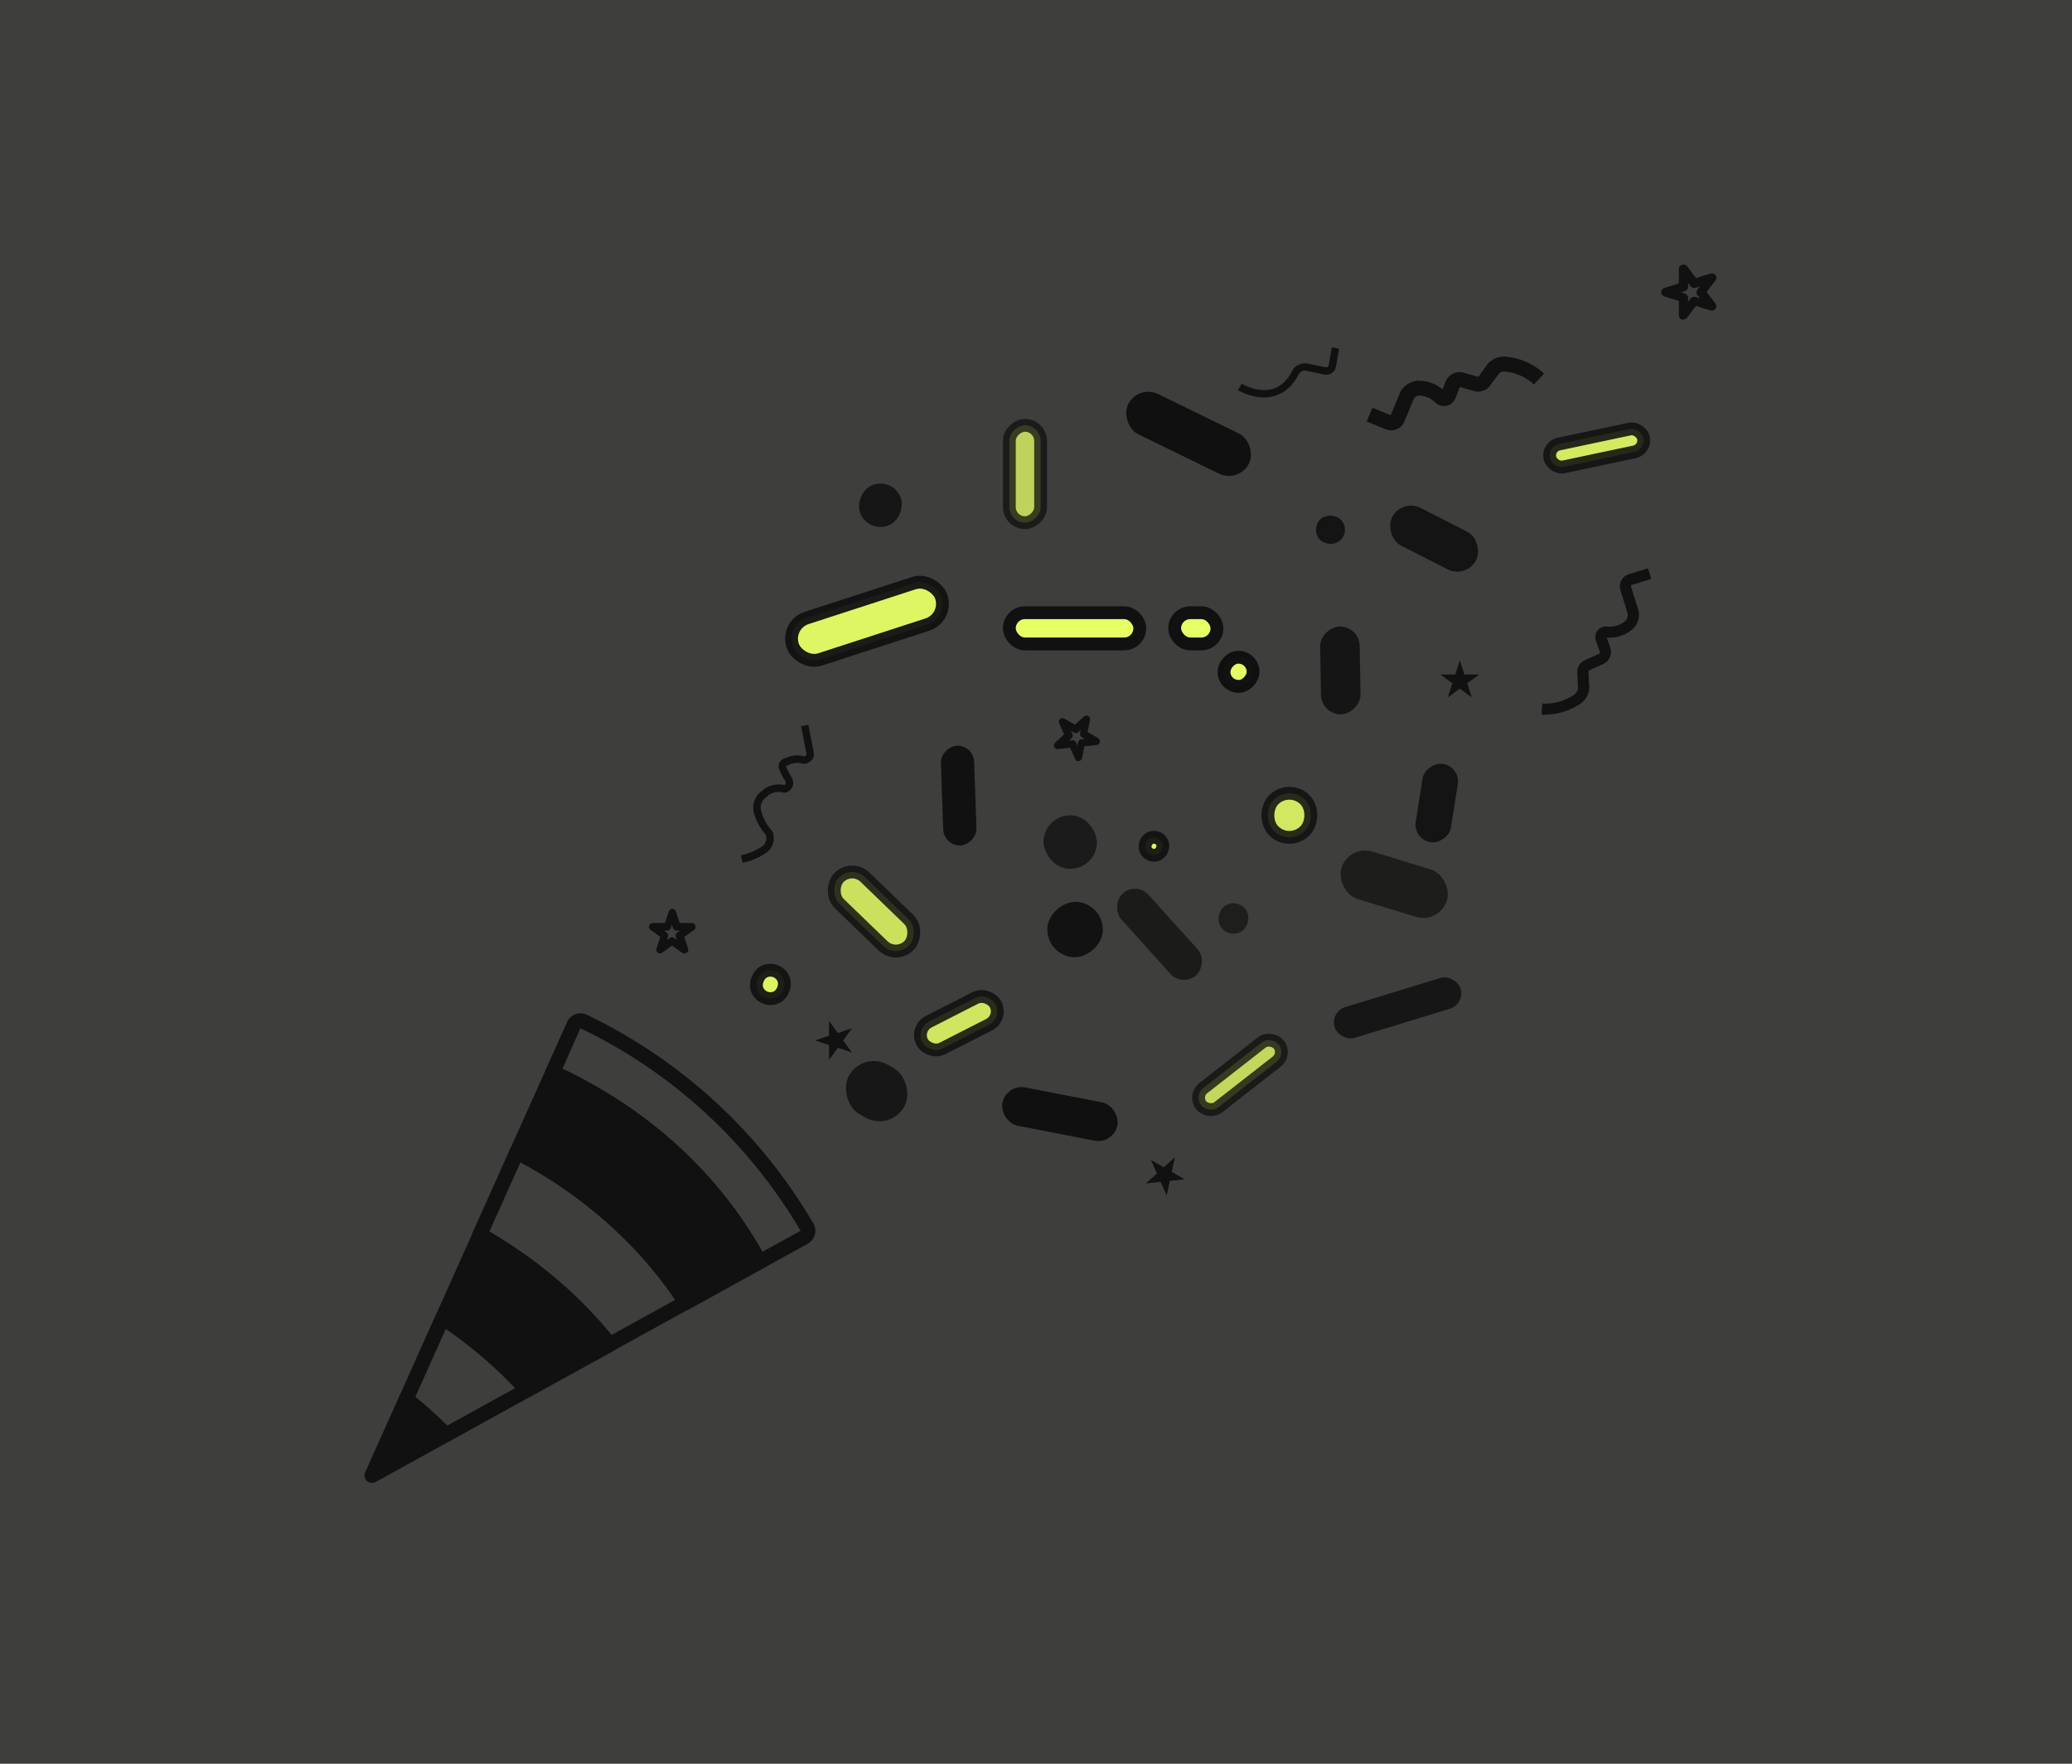 <?xml version="1.0" encoding="UTF-8"?> <svg xmlns="http://www.w3.org/2000/svg" width="188" height="160" viewBox="0 0 188 160" fill="none"><rect x="0" y="0" width="188" height="160" fill="#333333" stroke="none"/><rect width="188" height="160" fill="#848A77" fill-opacity="0.15"></rect><rect x="91.582" y="55.582" width="11.835" height="2.835" rx="1.418" fill="#E6FF65" stroke="#111111" stroke-width="1.165"></rect><rect x="106.582" y="55.582" width="3.835" height="2.835" rx="1.418" fill="#E6FF65" stroke="#111111" stroke-width="1.165"></rect><rect opacity="0.88" x="78.978" y="48.469" width="3.938" height="3.938" rx="1.969" transform="rotate(-116 78.978 48.469)" fill="#111111"></rect><rect opacity="0.77" x="91.582" y="47.418" width="8.835" height="2.835" rx="1.418" transform="rotate(-90 91.582 47.418)" fill="#E6FF65" stroke="#111111" stroke-width="1.165"></rect><rect opacity="0.99" x="112.438" y="43.864" width="12.208" height="4.069" rx="2.035" transform="rotate(-154 112.438 43.864)" fill="#111111"></rect><rect opacity="0.92" x="118.865" y="47.959" width="2.625" height="2.625" rx="1.313" transform="rotate(-42 118.865 47.959)" fill="#111111"></rect><rect opacity="0.92" x="133.062" y="52.523" width="8.557" height="3.851" rx="1.925" transform="rotate(-153 133.062 52.523)" fill="#111111"></rect><rect opacity="0.95" x="86.028" y="56.048" width="14.194" height="3.955" rx="1.977" transform="rotate(162 86.028 56.048)" fill="#E6FF65" stroke="#111111" stroke-width="1.165"></rect><rect opacity="0.89" x="149.336" y="40.774" width="8.681" height="2.117" rx="1.059" transform="rotate(168.047 149.336 40.774)" fill="#E6FF65" stroke="#111111" stroke-width="1.165"></rect><rect opacity="0.99" x="111.279" y="62.456" width="2.642" height="2.642" rx="1.321" transform="rotate(-99 111.279 62.456)" fill="#E6FF65" stroke="#111111" stroke-width="1.165"></rect><rect opacity="0.9" x="123.338" y="56.801" width="7.974" height="3.588" rx="1.794" transform="rotate(89 123.338 56.801)" fill="#111111"></rect><rect opacity="0.84" x="77.28" y="78.414" width="8.851" height="3.342" rx="1.671" transform="rotate(44 77.28 78.414)" fill="#E6FF65" stroke="#111111" stroke-width="1.165"></rect><rect opacity="0.77" x="94.943" y="73.721" width="4.857" height="4.857" rx="2.429" transform="rotate(6 94.943 73.721)" fill="#111111"></rect><rect opacity="0.76" x="103.102" y="79.941" width="9.977" height="3.326" rx="1.663" transform="rotate(48 103.102 79.941)" fill="#111111"></rect><rect opacity="0.88" x="117.086" y="76.788" width="3.999" height="3.999" rx="1.999" transform="rotate(-137 117.086 76.788)" fill="#E6FF65" stroke="#111111" stroke-width="1.165"></rect><rect opacity="0.92" x="128.2" y="76.152" width="7.196" height="3.238" rx="1.619" transform="rotate(-81 128.2 76.152)" fill="#111111"></rect><rect opacity="0.98" x="85.634" y="76.752" width="9.058" height="3.019" rx="1.51" transform="rotate(-92 85.634 76.752)" fill="#111111"></rect><rect opacity="0.97" x="94.943" y="86.751" width="5.032" height="5.032" rx="2.516" transform="rotate(-88 94.943 86.751)" fill="#111111"></rect><rect opacity="0.94" x="104.346" y="77.871" width="1.636" height="1.636" rx="0.818" transform="rotate(-117 104.346 77.871)" fill="#E6FF65" stroke="#111111" stroke-width="1.165"></rect><rect opacity="0.71" x="112.253" y="81.402" width="2.757" height="2.757" rx="1.378" transform="rotate(55 112.253 81.402)" fill="#111111"></rect><rect opacity="0.73" x="130.63" y="83.834" width="10.016" height="4.507" rx="2.253" transform="rotate(-163 130.63 83.834)" fill="#111111"></rect><rect opacity="0.85" x="80.742" y="102.662" width="5.76" height="5.163" rx="2.582" transform="rotate(-150 80.742 102.662)" fill="#111111"></rect><rect opacity="0.87" x="90.957" y="92.341" width="7.49" height="2.73" rx="1.365" transform="rotate(153 90.957 92.341)" fill="#E6FF65" stroke="#111111" stroke-width="1.165"></rect><rect opacity="0.79" x="108.306" y="99.395" width="8.943" height="2.205" rx="1.102" transform="rotate(-38 108.306 99.395)" fill="#E6FF65" stroke="#111111" stroke-width="1.165"></rect><rect opacity="0.99" x="101.049" y="103.818" width="10.633" height="3.544" rx="1.772" transform="rotate(-169 101.049 103.818)" fill="#111111"></rect><rect opacity="0.87" x="132.946" y="91.085" width="11.946" height="2.922" rx="1.461" transform="rotate(163 132.946 91.085)" fill="#111111"></rect><rect opacity="0.94" x="69.339" y="91.039" width="2.579" height="2.579" rx="1.29" transform="rotate(-117 69.339 91.039)" fill="#E6FF65" stroke="#111111" stroke-width="1.165"></rect><path d="M40.375 130.831C40.22 130.814 40.079 130.745 39.97 130.63C38.854 129.489 37.66 128.414 36.438 127.439C36.194 127.25 36.117 126.916 36.24 126.638L39.548 119.264C39.629 119.082 39.787 118.95 39.976 118.889C40.165 118.835 40.372 118.863 40.537 118.977C43.441 120.898 46.059 123.14 48.325 125.643C48.465 125.793 48.524 126.004 48.494 126.205C48.458 126.41 48.335 126.588 48.154 126.685L40.776 130.756C40.651 130.824 40.513 130.849 40.374 130.834L40.375 130.831ZM37.684 126.719C38.674 127.534 39.644 128.409 40.569 129.33L46.748 125.923C44.868 123.945 42.759 122.138 40.454 120.548L37.687 126.72L37.684 126.719Z" fill="#111111"></path><path d="M33.742 133.854C35.976 132.62 38.216 131.392 40.449 130.157C39.271 128.957 38.059 127.871 36.855 126.912L33.742 133.854Z" fill="#111111"></path><path d="M33.669 134.525C33.528 134.509 33.392 134.447 33.288 134.348C33.071 134.154 33.012 133.843 33.129 133.577L36.241 126.635C36.331 126.449 36.495 126.302 36.696 126.258C36.898 126.211 37.11 126.256 37.278 126.391C38.546 127.4 39.774 128.511 40.928 129.69C41.073 129.841 41.145 130.054 41.117 130.26C41.087 130.466 40.958 130.651 40.777 130.753L34.07 134.45C33.946 134.518 33.808 134.543 33.669 134.528L33.669 134.525ZM37.11 127.992L35.185 132.289L39.34 130.003C38.622 129.298 37.876 128.628 37.116 127.993L37.11 127.992Z" fill="#111111"></path><path d="M40.162 119.537C42.681 121.206 45.343 123.352 47.827 126.096C50.319 124.721 52.82 123.346 55.312 121.971C51.583 117.297 47.242 114.105 43.543 112.009L40.162 119.54L40.162 119.537Z" fill="#111111"></path><path d="M47.753 126.767C47.593 126.749 47.436 126.679 47.328 126.551C45.136 124.13 42.597 121.966 39.795 120.101C39.515 119.922 39.419 119.564 39.556 119.261L42.937 111.73C43.017 111.556 43.161 111.423 43.343 111.366C43.527 111.304 43.721 111.325 43.885 111.426C48.596 114.096 52.621 117.503 55.854 121.552C55.98 121.709 56.024 121.91 55.99 122.103C55.947 122.294 55.828 122.464 55.653 122.561L48.167 126.687C48.043 126.756 47.905 126.78 47.766 126.765L47.753 126.767ZM41.019 119.292C43.582 121.04 45.917 123.033 47.976 125.243L54.29 121.763C51.411 118.304 47.907 115.344 43.865 112.959L41.025 119.287L41.019 119.292Z" fill="#111111"></path><path d="M68.837 115.146C68.797 115.142 68.756 115.137 68.723 115.12C68.551 115.067 68.402 114.95 68.319 114.79C63.272 105.484 55.502 100.462 49.871 97.889C49.536 97.736 49.383 97.34 49.535 96.996L51.459 92.707C51.612 92.376 51.876 92.127 52.215 92.003C52.555 91.878 52.919 91.897 53.241 92.054C57.511 94.099 61.447 96.772 64.937 99.979C68.427 103.195 71.406 106.895 73.802 110.993C73.985 111.305 74.033 111.662 73.933 112.012C73.834 112.362 73.606 112.647 73.295 112.825L69.242 115.061C69.118 115.129 68.98 115.154 68.841 115.139L68.837 115.146ZM51.032 96.951C56.67 99.628 64.126 104.629 69.173 113.56L72.641 111.653C70.312 107.703 67.415 104.099 64.023 100.979C60.633 97.857 56.81 95.265 52.663 93.282L51.037 96.959L51.032 96.951Z" fill="#111111"></path><path d="M55.239 122.639C55.063 122.619 54.898 122.532 54.783 122.392C51.663 118.478 47.769 115.181 43.205 112.6C42.905 112.432 42.777 112.052 42.921 111.734L46.283 104.227C46.355 104.057 46.499 103.925 46.675 103.87C46.852 103.807 47.041 103.822 47.207 103.907C51.703 106.233 58.055 110.522 62.788 117.785C62.893 117.94 62.928 118.132 62.878 118.317C62.831 118.503 62.712 118.652 62.545 118.742L55.624 122.556C55.5 122.625 55.357 122.649 55.223 122.634L55.239 122.639ZM44.409 111.73C48.722 114.254 52.441 117.405 55.481 121.107L61.262 117.921C56.953 111.595 51.395 107.686 47.224 105.443L44.401 111.73L44.409 111.73Z" fill="#111111"></path><path d="M50.149 97.288L46.911 104.509C51.575 106.922 57.669 111.148 62.239 118.16C64.464 116.93 66.69 115.711 68.915 114.481C63.665 104.793 55.447 99.711 50.152 97.289L50.149 97.288Z" fill="#111111"></path><path d="M62.159 118.825C61.965 118.804 61.781 118.696 61.671 118.519C57.092 111.506 50.949 107.349 46.6 105.101C46.279 104.935 46.143 104.554 46.296 104.227L49.534 97.006C49.605 96.844 49.744 96.716 49.912 96.655C50.081 96.592 50.266 96.599 50.433 96.673C56.251 99.327 64.283 104.522 69.508 114.159C69.682 114.484 69.563 114.892 69.238 115.074L62.563 118.753C62.438 118.821 62.295 118.846 62.167 118.831L62.159 118.825ZM47.786 104.204C52.127 106.527 57.958 110.61 62.453 117.261L67.989 114.209C63.124 105.603 55.928 100.774 50.484 98.186L47.786 104.204Z" fill="#111111"></path><path d="M132.454 59.902L132.873 61.191H134.222L133.128 61.982L133.547 63.271L132.454 62.475L131.362 63.271L131.779 61.982L130.688 61.191H132.037L132.454 59.902Z" fill="#111111"></path><path d="M62.064 86.495C61.995 86.495 61.922 86.474 61.869 86.426L60.978 85.778L60.087 86.426C59.966 86.513 59.81 86.513 59.689 86.426C59.568 86.339 59.52 86.189 59.568 86.049L59.913 84.997L59.022 84.349C58.901 84.262 58.853 84.112 58.901 83.972C58.948 83.83 59.078 83.735 59.225 83.735H60.332L60.678 82.683C60.725 82.541 60.854 82.446 61.002 82.446C61.149 82.446 61.279 82.541 61.326 82.683L61.671 83.735H62.778C62.926 83.735 63.055 83.83 63.102 83.972C63.15 84.114 63.102 84.262 62.981 84.349L62.09 84.997L62.436 86.049C62.483 86.191 62.436 86.339 62.314 86.426C62.254 86.466 62.185 86.495 62.119 86.495H62.064ZM60.97 85.024C61.039 85.024 61.112 85.045 61.165 85.092L61.416 85.274L61.321 84.976C61.273 84.834 61.321 84.686 61.442 84.599L61.692 84.417H61.381C61.234 84.417 61.105 84.323 61.057 84.18L60.962 83.882L60.867 84.18C60.82 84.323 60.691 84.417 60.543 84.417H60.232L60.482 84.599C60.604 84.686 60.651 84.837 60.604 84.976L60.509 85.274L60.759 85.092C60.82 85.053 60.888 85.024 60.954 85.024H60.97Z" fill="#111111"></path><path d="M106.595 104.989L106.318 106.312L107.486 106.987L106.142 107.127L105.86 108.45L105.311 107.217L103.97 107.359L104.974 106.452L104.42 105.219L105.596 105.893L106.595 104.989Z" fill="#111111"></path><path d="M97.859 69.054C97.724 69.054 97.603 68.972 97.548 68.851L97.094 67.839L95.995 67.955C95.848 67.968 95.71 67.886 95.65 67.76C95.589 67.625 95.624 67.47 95.732 67.37L96.554 66.626L96.101 65.614C96.04 65.48 96.074 65.324 96.182 65.229C96.29 65.129 96.451 65.113 96.573 65.189L97.532 65.743L98.354 65C98.463 64.9 98.623 64.884 98.745 64.96C98.874 65.034 98.934 65.176 98.905 65.324L98.676 66.405L99.635 66.958C99.765 67.032 99.825 67.174 99.796 67.322C99.762 67.464 99.649 67.572 99.498 67.586L98.399 67.702L98.17 68.782C98.136 68.925 98.022 69.033 97.872 69.046H97.838L97.859 69.054ZM97.311 67.145C97.445 67.145 97.566 67.227 97.622 67.348L97.751 67.633L97.819 67.33C97.853 67.188 97.967 67.079 98.117 67.066L98.428 67.032L98.159 66.877C98.03 66.803 97.969 66.66 97.999 66.513L98.067 66.21L97.838 66.418C97.73 66.518 97.569 66.534 97.448 66.457L97.179 66.302L97.308 66.587C97.368 66.721 97.334 66.877 97.226 66.977L96.997 67.185L97.308 67.151H97.342L97.311 67.145Z" fill="#111111"></path><path d="M77.3 93.289L76.504 94.383L77.3 95.477L76.019 95.058L75.223 96.152V94.802L73.939 94.383L75.223 93.964V92.614L76.019 93.708L77.3 93.289Z" fill="#111111"></path><path d="M152.741 29.01C152.698 29.01 152.656 29.01 152.617 28.994C152.44 28.938 152.323 28.785 152.323 28.61V27.3L151.02 26.892C150.844 26.835 150.727 26.683 150.727 26.508C150.727 26.333 150.844 26.18 151.02 26.124L152.323 25.715V24.405C152.323 24.23 152.44 24.078 152.617 24.021C152.793 23.965 152.976 24.021 153.083 24.165L153.886 25.226L155.189 24.817C155.355 24.761 155.548 24.817 155.655 24.96C155.763 25.104 155.763 25.288 155.655 25.431L154.852 26.486L155.655 27.547C155.763 27.69 155.763 27.874 155.655 28.018C155.548 28.161 155.362 28.217 155.189 28.161L153.886 27.752L153.083 28.807C152.998 28.91 152.874 28.975 152.75 28.975L152.741 29.01ZM152.506 26.517L152.874 26.629C153.051 26.686 153.168 26.838 153.168 27.013V27.381L153.393 27.085C153.501 26.941 153.687 26.885 153.86 26.941L154.229 27.054L154.004 26.757C153.896 26.614 153.896 26.43 154.004 26.286L154.229 25.99L153.86 26.102C153.694 26.158 153.501 26.102 153.393 25.959L153.168 25.662V26.03C153.168 26.205 153.051 26.358 152.874 26.414L152.506 26.526V26.517Z" fill="#111111"></path><path d="M67.375 78.252L67.232 77.59C67.699 77.49 68.144 77.335 68.548 77.132C68.798 77.002 69.041 76.863 69.257 76.699C69.325 76.631 69.46 76.462 69.513 76.228C69.547 76.08 69.539 75.916 69.499 75.756C69.201 75.418 68.954 75.047 68.756 74.662C68.579 74.311 68.453 73.947 68.371 73.581C68.311 73.23 68.345 72.893 68.466 72.59C68.608 72.231 68.864 71.923 69.209 71.699C69.391 71.509 69.689 71.341 70.019 71.246C70.477 71.116 70.902 71.164 71.173 71.219C71.213 71.193 71.255 71.151 71.281 71.098C71.321 71.003 71.281 70.908 71.268 70.882C71.133 70.687 70.991 70.45 70.878 70.207C70.809 70.073 70.757 69.938 70.709 69.809C70.609 69.619 70.614 69.35 70.743 69.134C70.891 68.892 71.133 68.81 71.271 68.784C71.508 68.654 71.769 68.575 72.053 68.541C72.357 68.507 72.676 68.533 72.979 68.615C73.047 68.602 73.108 68.562 73.139 68.515C73.174 68.475 73.179 68.42 73.174 68.367L72.681 65.876L73.342 65.747L73.835 68.238C73.883 68.481 73.835 68.723 73.68 68.921C73.519 69.137 73.269 69.271 72.984 69.298C72.937 69.298 72.897 69.298 72.855 69.284C72.618 69.211 72.362 69.189 72.127 69.216C71.919 69.242 71.721 69.303 71.547 69.406C71.508 69.427 71.46 69.445 71.418 69.445C71.392 69.445 71.337 69.466 71.323 69.493C71.323 69.506 71.337 69.567 71.344 69.58C71.384 69.688 71.431 69.801 71.487 69.917C71.587 70.125 71.708 70.336 71.845 70.539C71.927 70.695 72.053 71.011 71.906 71.362C71.758 71.712 71.447 71.855 71.326 71.894C71.257 71.915 71.192 71.92 71.123 71.902C70.947 71.855 70.591 71.786 70.211 71.902C69.926 71.984 69.745 72.123 69.636 72.231C69.428 72.379 69.212 72.561 69.096 72.846C69.001 73.088 69.014 73.317 69.035 73.46C69.104 73.763 69.212 74.074 69.36 74.372C69.536 74.73 69.771 75.068 70.048 75.376C70.082 75.41 70.1 75.45 70.116 75.497C70.216 75.787 70.232 76.098 70.169 76.388C70.082 76.794 69.858 77.071 69.689 77.24C69.404 77.448 69.136 77.617 68.853 77.759C68.395 77.988 67.902 78.165 67.375 78.278L67.375 78.252Z" fill="#111111"></path><path d="M140.202 64.851C140.093 64.851 139.98 64.851 139.872 64.843L139.933 63.831C140.534 63.865 141.127 63.784 141.688 63.594C142.034 63.478 142.363 63.317 142.674 63.122C142.808 63.048 142.99 62.932 143.098 62.716C143.146 62.629 143.172 62.534 143.18 62.431L143.112 60.987C143.091 60.52 143.354 60.091 143.778 59.901L145.041 59.342C145.136 59.303 145.183 59.194 145.149 59.092L144.804 58.14C144.709 57.877 144.722 57.587 144.843 57.349C145.046 56.965 145.492 56.761 145.943 56.851C146.219 56.864 146.483 56.825 146.739 56.735C147.029 56.64 147.284 56.493 147.514 56.29C147.561 56.229 147.635 56.1 147.669 55.973C147.69 55.886 147.703 55.797 147.695 55.705L147.021 53.504C146.839 52.916 147.168 52.288 147.756 52.106L149.53 51.553L149.828 52.518L148.054 53.063C148.001 53.077 147.967 53.137 147.985 53.193L148.681 55.446C148.681 55.446 148.694 55.507 148.702 55.541C148.723 55.77 148.702 55.995 148.655 56.208C148.581 56.498 148.433 56.767 148.236 56.991C147.864 57.328 147.479 57.544 147.063 57.687C146.678 57.816 146.267 57.869 145.861 57.847C145.834 57.847 145.8 57.847 145.774 57.834L146.103 58.73C146.319 59.324 146.035 59.993 145.455 60.249L144.192 60.808C144.153 60.829 144.124 60.868 144.124 60.916L144.198 62.394V62.463C144.176 62.7 144.111 62.929 144.002 63.146C143.826 63.491 143.536 63.786 143.185 63.968C142.848 64.184 142.442 64.379 142.018 64.527C141.43 64.722 140.824 64.825 140.209 64.825L140.202 64.851Z" fill="#111111"></path><path d="M126.206 39.039C126.045 39.039 125.882 39.005 125.721 38.944L124.008 38.235L124.522 36.986L126.182 37.669L127.06 35.549C127.081 35.51 127.1 35.468 127.121 35.433C127.255 35.225 127.432 35.048 127.627 34.906C127.89 34.716 128.194 34.595 128.518 34.542C128.544 34.542 128.571 34.542 128.6 34.535C129.058 34.527 129.517 34.595 129.949 34.764C130.294 34.898 130.616 35.088 130.901 35.323L131.138 34.669C131.38 33.986 132.116 33.609 132.812 33.812L134.14 34.189L134.971 33.022C134.971 33.022 135.01 32.974 135.031 32.953C135.213 32.763 135.429 32.623 135.666 32.515C136.057 32.347 136.502 32.307 136.929 32.394C137.327 32.442 137.78 32.55 138.21 32.718C138.911 32.982 139.547 33.38 140.1 33.891L139.183 34.882C138.758 34.484 138.265 34.181 137.733 33.978C137.404 33.857 137.058 33.77 136.708 33.723C136.565 33.696 136.391 33.675 136.215 33.749C136.146 33.775 136.086 33.818 136.033 33.87L135.176 35.012C134.86 35.436 134.298 35.626 133.787 35.483L132.459 35.106L132.082 36.071C131.966 36.382 131.736 36.63 131.454 36.754C130.988 36.949 130.442 36.801 130.105 36.403C129.923 36.243 129.715 36.113 129.483 36.026C129.232 35.932 128.977 35.879 128.708 35.884C128.608 35.905 128.513 35.945 128.439 36.005C128.386 36.045 128.339 36.087 128.297 36.14L127.427 38.246C127.224 38.739 126.739 39.042 126.238 39.042L126.206 39.039Z" fill="#111111"></path><path d="M114.702 36.061C113.434 36.061 112.375 35.426 112.319 35.395L112.67 34.82C112.67 34.82 114.101 35.676 115.456 35.286C116.199 35.078 116.798 34.525 117.243 33.652C117.507 33.138 118.079 32.869 118.64 32.977L120.306 33.323C120.359 33.336 120.422 33.323 120.462 33.288C120.509 33.254 120.543 33.207 120.549 33.154L120.839 31.514L121.505 31.63L121.216 33.27C121.176 33.507 121.039 33.708 120.844 33.845C120.649 33.979 120.406 34.026 120.169 33.979L118.503 33.634C118.234 33.581 117.963 33.708 117.842 33.95C117.309 34.996 116.56 35.663 115.627 35.927C115.311 36.014 114.992 36.056 114.689 36.056L114.702 36.061Z" fill="#111111"></path></svg> 